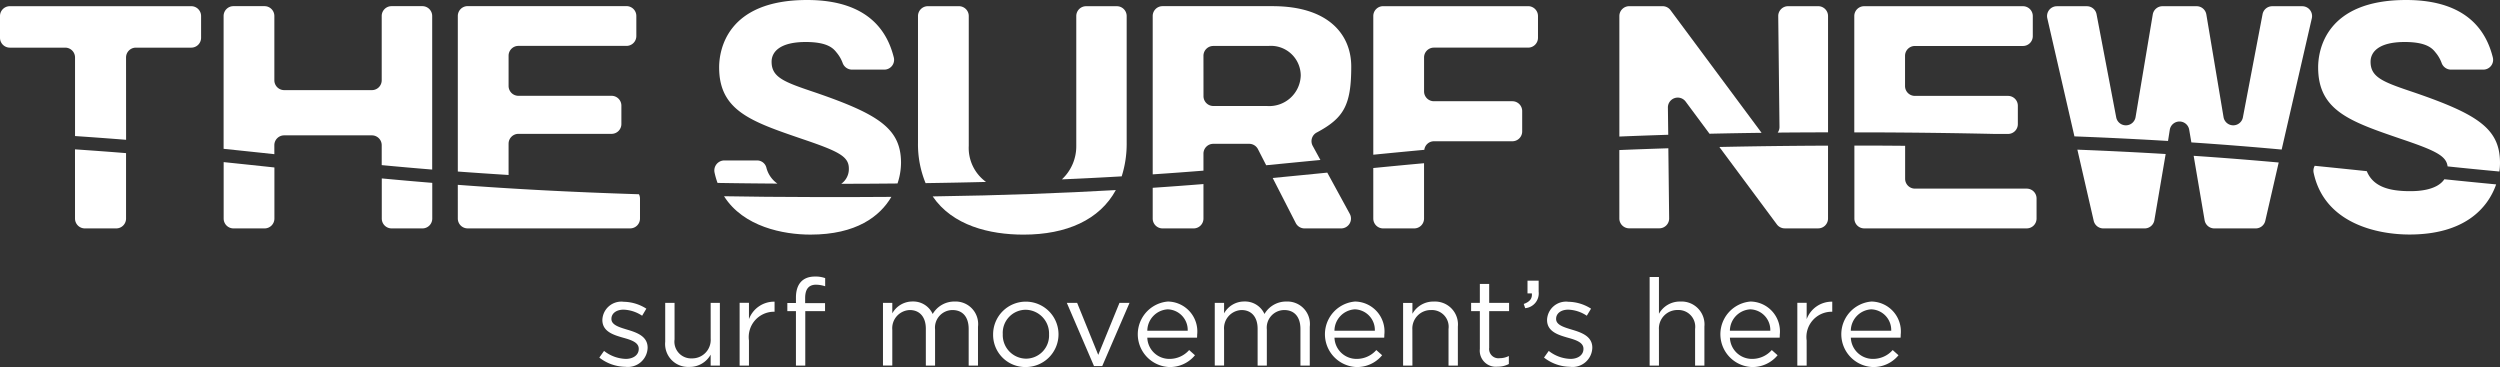 <svg xmlns="http://www.w3.org/2000/svg" width="140.001" height="20.554" viewBox="0 0 140.001 20.554">
  <rect x="0" y="0" width="140.001" height="20.554" fill="#333333" stroke="none"/>
  <defs>
    <style>
      .cls-1 {
        fill: #fff;
      }
    </style>
  </defs>
  <g id="TSN_LOGO" data-name="TSN LOGO" transform="translate(-247.07 -122.821)">
    <g id="グループ化_2" data-name="グループ化 2" transform="translate(280.632 138.307)">
      <g id="グループ化_1" data-name="グループ化 1">
        <path id="パス_1" data-name="パス 1" class="cls-1" d="M333.568,169.286a2.412,2.412,0,0,1-1.454-.517l.265-.373a2.059,2.059,0,0,0,1.216.447c.421,0,.727-.218.727-.556v-.013c0-.354-.414-.49-.876-.618-.55-.157-1.161-.347-1.161-.992v-.014a1.062,1.062,0,0,1,1.2-1.005,2.412,2.412,0,0,1,1.263.386l-.237.395a1.988,1.988,0,0,0-1.04-.34c-.414,0-.679.218-.679.511v.013c0,.332.435.461.9.6.543.163,1.127.374,1.127,1.005v.013A1.107,1.107,0,0,1,333.568,169.286Z" transform="translate(-332.114 -164.231)"/>
        <path id="パス_2" data-name="パス 2" class="cls-1" d="M344.006,165.8h.516v3.512h-.516V168.7a1.339,1.339,0,0,1-1.2.687,1.284,1.284,0,0,1-1.345-1.407V165.8h.523v2.05a.935.935,0,0,0,.971,1.06,1.037,1.037,0,0,0,1.053-1.1Z" transform="translate(-337.771 -164.326)"/>
        <path id="パス_3" data-name="パス 3" class="cls-1" d="M352.547,169.216h-.523V165.7h.523v.917a1.5,1.5,0,0,1,1.434-.979v.563h-.041a1.417,1.417,0,0,0-1.393,1.61Z" transform="translate(-344.167 -164.23)"/>
        <path id="パス_4" data-name="パス 4" class="cls-1" d="M360.9,163.552V164h-1.107v3.051h-.523V164h-.482v-.454h.482v-.306c0-.768.387-1.176,1.06-1.176a1.575,1.575,0,0,1,.577.088v.456a1.74,1.74,0,0,0-.509-.088c-.408,0-.612.245-.612.747v.286Z" transform="translate(-348.259 -162.063)"/>
        <path id="パス_5" data-name="パス 5" class="cls-1" d="M376.385,165.611a1.261,1.261,0,0,1,1.3,1.412V169.2h-.522v-2.052c0-.679-.341-1.06-.91-1.06a.984.984,0,0,0-.972,1.087V169.2h-.517v-2.066c0-.658-.346-1.046-.9-1.046a1.018,1.018,0,0,0-.978,1.108v2h-.522v-3.512h.522v.59a1.285,1.285,0,0,1,1.135-.665,1.193,1.193,0,0,1,1.127.7A1.4,1.4,0,0,1,376.385,165.611Z" transform="translate(-356.479 -164.211)"/>
        <path id="パス_6" data-name="パス 6" class="cls-1" d="M389.825,169.279A1.8,1.8,0,0,1,388,167.452a1.831,1.831,0,1,1,1.821,1.827Zm0-3.207a1.291,1.291,0,0,0-1.284,1.366,1.319,1.319,0,0,0,1.3,1.372,1.294,1.294,0,0,0,1.291-1.358A1.328,1.328,0,0,0,389.825,166.072Z" transform="translate(-365.947 -164.211)"/>
        <path id="パス_7" data-name="パス 7" class="cls-1" d="M401.4,165.8h.563l-1.528,3.539h-.462l-1.522-3.539h.578l1.182,2.913Z" transform="translate(-372.271 -164.326)"/>
        <path id="パス_8" data-name="パス 8" class="cls-1" d="M410.3,168.823a1.458,1.458,0,0,0,1.107-.495l.326.291a1.812,1.812,0,0,1-1.447.66,1.838,1.838,0,0,1-.068-3.668,1.674,1.674,0,0,1,1.637,1.861,1.48,1.48,0,0,1-.007.163h-2.785A1.23,1.23,0,0,0,410.3,168.823Zm1.026-1.575a1.157,1.157,0,0,0-1.121-1.2,1.212,1.212,0,0,0-1.141,1.2Z" transform="translate(-378.376 -164.211)"/>
        <path id="パス_9" data-name="パス 9" class="cls-1" d="M423.467,165.611a1.261,1.261,0,0,1,1.3,1.412V169.2h-.523v-2.052c0-.679-.341-1.06-.91-1.06a.984.984,0,0,0-.972,1.087V169.2h-.516v-2.066c0-.658-.346-1.046-.9-1.046a1.018,1.018,0,0,0-.978,1.108v2h-.522v-3.512h.522v.59a1.286,1.286,0,0,1,1.135-.665,1.192,1.192,0,0,1,1.127.7A1.4,1.4,0,0,1,423.467,165.611Z" transform="translate(-384.981 -164.211)"/>
        <path id="パス_10" data-name="パス 10" class="cls-1" d="M436.853,168.823a1.459,1.459,0,0,0,1.108-.495l.326.291a1.812,1.812,0,0,1-1.447.66,1.838,1.838,0,0,1-.068-3.668,1.675,1.675,0,0,1,1.638,1.861,1.446,1.446,0,0,1-.007.163h-2.785A1.23,1.23,0,0,0,436.853,168.823Zm1.026-1.575a1.157,1.157,0,0,0-1.121-1.2,1.211,1.211,0,0,0-1.141,1.2Z" transform="translate(-394.449 -164.211)"/>
        <path id="パス_11" data-name="パス 11" class="cls-1" d="M446.692,169.2h-.522v-3.512h.522v.61a1.333,1.333,0,0,1,1.2-.685,1.282,1.282,0,0,1,1.345,1.405V169.2h-.523v-2.052a.937.937,0,0,0-.972-1.06,1.034,1.034,0,0,0-1.053,1.1Z" transform="translate(-401.158 -164.211)"/>
        <path id="パス_12" data-name="パス 12" class="cls-1" d="M456.833,166.688a.52.52,0,0,0,.592.584,1.1,1.1,0,0,0,.509-.123v.449a1.319,1.319,0,0,1-.632.15.9.9,0,0,1-.992-.992v-2.12h-.489v-.461h.489v-1.06h.523v1.06h1.114v.461h-1.114Z" transform="translate(-407 -162.7)"/>
        <path id="パス_13" data-name="パス 13" class="cls-1" d="M463.744,163.362H463.5v-.713h.624v.612a.833.833,0,0,1-.753.929l-.082-.236C463.628,163.831,463.771,163.655,463.744,163.362Z" transform="translate(-411.521 -162.418)"/>
        <path id="パス_14" data-name="パス 14" class="cls-1" d="M467.618,169.286a2.412,2.412,0,0,1-1.454-.517l.266-.373a2.06,2.06,0,0,0,1.216.447c.421,0,.727-.218.727-.556v-.013c0-.354-.414-.49-.877-.618-.549-.157-1.161-.347-1.161-.992v-.014a1.062,1.062,0,0,1,1.2-1.005,2.412,2.412,0,0,1,1.263.386l-.238.395a1.986,1.986,0,0,0-1.039-.34c-.414,0-.679.218-.679.511v.013c0,.332.435.461.9.6.543.163,1.127.374,1.127,1.005v.013A1.106,1.106,0,0,1,467.618,169.286Z" transform="translate(-413.261 -164.231)"/>
        <path id="パス_15" data-name="パス 15" class="cls-1" d="M481.676,167.091h-.522v-4.96h.522v2.059a1.333,1.333,0,0,1,1.2-.685,1.282,1.282,0,0,1,1.345,1.405v2.181H483.7v-2.052a.937.937,0,0,0-.972-1.06,1.034,1.034,0,0,0-1.053,1.1Z" transform="translate(-422.336 -162.104)"/>
        <path id="パス_16" data-name="パス 16" class="cls-1" d="M492.968,168.823a1.46,1.46,0,0,0,1.108-.495l.326.291a1.813,1.813,0,0,1-1.448.66,1.838,1.838,0,0,1-.068-3.668,1.674,1.674,0,0,1,1.638,1.861,1.446,1.446,0,0,1-.007.163h-2.785A1.23,1.23,0,0,0,492.968,168.823Zm1.026-1.575a1.157,1.157,0,0,0-1.122-1.2,1.211,1.211,0,0,0-1.141,1.2Z" transform="translate(-428.418 -164.211)"/>
        <path id="パス_17" data-name="パス 17" class="cls-1" d="M502.635,169.216h-.523V165.7h.523v.917a1.5,1.5,0,0,1,1.433-.979v.563h-.041a1.416,1.416,0,0,0-1.393,1.61Z" transform="translate(-435.023 -164.23)"/>
        <path id="パス_18" data-name="パス 18" class="cls-1" d="M510.124,168.823a1.459,1.459,0,0,0,1.108-.495l.326.291a1.811,1.811,0,0,1-1.447.66,1.838,1.838,0,0,1-.068-3.668,1.675,1.675,0,0,1,1.638,1.861,1.36,1.36,0,0,1-.007.163h-2.785A1.231,1.231,0,0,0,510.124,168.823Zm1.026-1.575a1.158,1.158,0,0,0-1.122-1.2,1.212,1.212,0,0,0-1.141,1.2Z" transform="translate(-438.803 -164.211)"/>
      </g>
    </g>
    <g id="グループ化_3" data-name="グループ化 3" transform="translate(247.07 122.821)">
      <path id="パス_19" data-name="パス 19" class="cls-1" d="M254.129,126.572a.551.551,0,0,1,.551-.551h3.1a.551.551,0,0,0,.551-.551v-1.219a.551.551,0,0,0-.551-.551H247.621a.551.551,0,0,0-.551.551v1.219a.551.551,0,0,0,.551.551h3.1a.551.551,0,0,1,.551.551v4.4c.99.067,1.945.137,2.859.21Z" transform="translate(-247.07 -123.353)"/>
      <path id="パス_20" data-name="パス 20" class="cls-1" d="M257.714,147.891a.551.551,0,0,0,.551.551h1.756a.551.551,0,0,0,.551-.551v-3.665c-.914-.074-1.869-.144-2.859-.211Z" transform="translate(-253.513 -135.651)"/>
      <path id="パス_21" data-name="パス 21" class="cls-1" d="M278.8,148.992a.551.551,0,0,0,.551.551h1.74a.551.551,0,0,0,.551-.551V146.13c-.936-.1-1.88-.2-2.842-.3Z" transform="translate(-266.275 -136.752)"/>
      <path id="パス_22" data-name="パス 22" class="cls-1" d="M301.244,150.391a.551.551,0,0,0,.551.551h1.725a.551.551,0,0,0,.551-.551v-2c-.976-.079-1.916-.163-2.827-.248Z" transform="translate(-279.864 -138.151)"/>
      <path id="パス_23" data-name="パス 23" class="cls-1" d="M281.638,131.484a.551.551,0,0,1,.551-.551H287.1a.551.551,0,0,1,.551.551V132.6q1.366.129,2.827.249v-8.6a.551.551,0,0,0-.551-.551h-1.725a.551.551,0,0,0-.551.551v3.6a.551.551,0,0,1-.551.551H282.19a.552.552,0,0,1-.551-.551v-3.6a.551.551,0,0,0-.551-.551h-1.74a.551.551,0,0,0-.551.551v7.438c.963.1,1.907.2,2.842.3Z" transform="translate(-266.275 -123.353)"/>
      <path id="パス_24" data-name="パス 24" class="cls-1" d="M314.878,131.4a.551.551,0,0,1,.551-.551h5.215a.551.551,0,0,0,.551-.551v-1.029a.551.551,0,0,0-.551-.551h-5.215a.551.551,0,0,1-.551-.551v-1.693a.551.551,0,0,1,.551-.551h6.052a.551.551,0,0,0,.551-.551v-1.125a.551.551,0,0,0-.551-.551h-8.895a.551.551,0,0,0-.551.551v8.712q1.363.1,2.843.193Z" transform="translate(-286.397 -123.353)"/>
      <path id="パス_25" data-name="パス 25" class="cls-1" d="M312.035,150.942a.551.551,0,0,0,.551.551h9.1a.551.551,0,0,0,.551-.551v-1.125a.539.539,0,0,0-.058-.236c-3.918-.122-7.213-.307-10.145-.527Z" transform="translate(-286.397 -138.703)"/>
      <path id="パス_26" data-name="パス 26" class="cls-1" d="M351.346,145.976a.536.536,0,0,0-.522-.385h-1.833a.562.562,0,0,0-.542.683,4.279,4.279,0,0,0,.167.576c1.068.018,2.2.03,3.353.038A1.549,1.549,0,0,1,351.346,145.976Z" transform="translate(-308.433 -136.606)"/>
      <path id="パス_27" data-name="パス 27" class="cls-1" d="M354.632,150.714c-1.7,0-3.3-.021-4.821-.045,1.085,1.715,3.324,2.149,4.841,2.149,2.572,0,3.892-1.025,4.53-2.113C357.74,150.716,356.237,150.721,354.632,150.714Z" transform="translate(-309.265 -139.68)"/>
      <path id="パス_28" data-name="パス 28" class="cls-1" d="M359.3,131.948c0-1.911-1.217-2.716-4.8-3.947-1.737-.584-2.448-.838-2.448-1.722,0-.569.489-1.106,1.91-1.106,1.263,0,1.564.38,1.737.6a1.937,1.937,0,0,1,.327.563.562.562,0,0,0,.522.384h1.811a.549.549,0,0,0,.538-.676c-.316-1.27-1.257-3.223-4.857-3.223-4.485,0-4.926,2.795-4.926,3.774,0,2.431,1.8,3.032,4.658,4.011,2.053.695,2.606.978,2.606,1.657a1.01,1.01,0,0,1-.425.85c1.087,0,2.143-.007,3.15-.017A3.722,3.722,0,0,0,359.3,131.948Z" transform="translate(-308.842 -122.821)"/>
      <path id="パス_29" data-name="パス 29" class="cls-1" d="M384.5,152.288c2.409,0,4.263-.83,5.168-2.495-2.961.168-6.312.3-10.256.355C380.526,151.788,382.608,152.288,384.5,152.288Z" transform="translate(-327.181 -139.149)"/>
      <path id="パス_30" data-name="パス 30" class="cls-1" d="M380.176,131.517v-7.266a.551.551,0,0,0-.551-.551h-1.741a.552.552,0,0,0-.551.551v7.091a5.723,5.723,0,0,0,.425,2.266c1.174-.017,2.312-.039,3.385-.067A2.349,2.349,0,0,1,380.176,131.517Z" transform="translate(-325.925 -123.353)"/>
      <path id="パス_31" data-name="パス 31" class="cls-1" d="M401.371,131.343v-7.091a.551.551,0,0,0-.551-.551H399.1a.551.551,0,0,0-.551.551v7.266a2.526,2.526,0,0,1-.807,1.88c1.174-.05,2.286-.107,3.35-.169A6.007,6.007,0,0,0,401.371,131.343Z" transform="translate(-338.277 -123.353)"/>
      <path id="パス_32" data-name="パス 32" class="cls-1" d="M413.481,131.958a.551.551,0,0,1,.551-.551h2.01a.551.551,0,0,1,.491.3l.461.9c1.034-.1,2.04-.2,3.036-.295l-.43-.789a.547.547,0,0,1,.217-.745c1.528-.813,1.94-1.533,1.94-3.7,0-1.753-1.232-3.38-4.407-3.38h-6.16a.551.551,0,0,0-.551.551v8.868c.987-.065,1.929-.135,2.842-.208Zm0-5.48a.551.551,0,0,1,.551-.551h3.082a1.669,1.669,0,0,1,1.815,1.657,1.764,1.764,0,0,1-1.895,1.705h-3a.551.551,0,0,1-.551-.551Z" transform="translate(-346.087 -123.353)"/>
      <path id="パス_33" data-name="パス 33" class="cls-1" d="M428.957,150.141a.551.551,0,0,0,.491.3h2.05a.551.551,0,0,0,.484-.815l-1.26-2.309c-1,.1-2.017.2-3.057.3Z" transform="translate(-356.394 -137.65)"/>
      <path id="パス_34" data-name="パス 34" class="cls-1" d="M410.639,150.873a.551.551,0,0,0,.551.551h1.74a.551.551,0,0,0,.551-.551V148.94c-.913.073-1.855.143-2.842.21Z" transform="translate(-346.087 -138.633)"/>
      <path id="パス_35" data-name="パス 35" class="cls-1" d="M441.941,149.083a.551.551,0,0,0,.551.551h1.74a.551.551,0,0,0,.551-.551v-3.1c-.97.088-1.914.178-2.843.27Z" transform="translate(-365.036 -136.843)"/>
      <path id="パス_36" data-name="パス 36" class="cls-1" d="M445.335,131.264h4.393a.551.551,0,0,0,.551-.551v-1.14a.551.551,0,0,0-.551-.551h-4.393a.551.551,0,0,1-.551-.551v-1.9a.551.551,0,0,1,.551-.551h5.278a.552.552,0,0,0,.551-.551v-1.219a.552.552,0,0,0-.551-.551h-8.121a.551.551,0,0,0-.551.551v7.767c.933-.092,1.883-.184,2.857-.274A.545.545,0,0,1,445.335,131.264Z" transform="translate(-365.036 -123.353)"/>
      <path id="パス_37" data-name="パス 37" class="cls-1" d="M476.854,147.8a.551.551,0,0,0,.551.551h1.687a.552.552,0,0,0,.551-.557l-.045-3.926c-.947.03-1.869.063-2.745.1Z" transform="translate(-386.17 -135.565)"/>
      <path id="パス_38" data-name="パス 38" class="cls-1" d="M494.268,147.9a.55.55,0,0,0,.442.223h1.872a.551.551,0,0,0,.551-.551V143.49c-2.19.009-4.206.035-6.085.075Z" transform="translate(-394.763 -135.334)"/>
      <path id="パス_39" data-name="パス 39" class="cls-1" d="M479.573,129.377a.551.551,0,0,1,.994-.335l1.336,1.8q1.4-.032,2.917-.051l-5.1-6.868a.552.552,0,0,0-.442-.223h-1.872a.552.552,0,0,0-.551.551V131c.873-.037,1.793-.069,2.737-.1Z" transform="translate(-386.17 -123.353)"/>
      <path id="パス_40" data-name="パス 40" class="cls-1" d="M502.15,130.764v-6.513a.551.551,0,0,0-.551-.551h-1.687a.551.551,0,0,0-.551.558l.07,6.208a.538.538,0,0,1-.1.313C500.24,130.77,501.182,130.766,502.15,130.764Z" transform="translate(-399.779 -123.353)"/>
      <path id="パス_41" data-name="パス 41" class="cls-1" d="M518.071,130.854h.732a.551.551,0,0,0,.551-.551v-1.029a.551.551,0,0,0-.551-.551h-5.215a.551.551,0,0,1-.551-.551v-1.693a.551.551,0,0,1,.551-.551h6.052a.551.551,0,0,0,.551-.551v-1.125a.551.551,0,0,0-.551-.551h-8.894a.551.551,0,0,0-.551.551v6.514h.851C513.6,130.774,515.917,130.806,518.071,130.854Z" transform="translate(-406.354 -123.353)"/>
      <path id="パス_42" data-name="パス 42" class="cls-1" d="M510.2,143.483v4.085a.551.551,0,0,0,.551.551h9.1a.551.551,0,0,0,.551-.551v-1.125a.551.551,0,0,0-.551-.551h-6.258a.551.551,0,0,1-.551-.551v-1.847c-.654-.005-1.308-.011-1.992-.013Z" transform="translate(-406.354 -135.329)"/>
      <path id="パス_43" data-name="パス 43" class="cls-1" d="M544.409,130.618a.551.551,0,0,1,1.087,0l.121.71c1.81.121,3.479.255,5.057.4l1.689-7.351a.551.551,0,0,0-.537-.675h-1.68a.551.551,0,0,0-.542.447l-1.1,5.774a.551.551,0,0,1-1.085-.013l-.963-5.748a.552.552,0,0,0-.544-.461H544a.552.552,0,0,0-.544.461l-.963,5.748a.551.551,0,0,1-1.085.013l-1.1-5.773a.552.552,0,0,0-.541-.448h-1.68a.551.551,0,0,0-.537.675l1.519,6.613c1.885.072,3.62.159,5.241.257Z" transform="translate(-422.9 -123.353)"/>
      <path id="パス_44" data-name="パス 44" class="cls-1" d="M558.961,148.539a.551.551,0,0,0,.544.459h2.318a.55.55,0,0,0,.537-.428l.75-3.263c-1.491-.133-3.066-.26-4.762-.374Z" transform="translate(-435.502 -136.207)"/>
      <path id="パス_45" data-name="パス 45" class="cls-1" d="M542.763,148.042a.551.551,0,0,0,.537.428h2.318a.55.55,0,0,0,.543-.459l.632-3.707c-1.536-.092-3.172-.175-4.944-.244Z" transform="translate(-425.515 -135.679)"/>
      <path id="パス_46" data-name="パス 46" class="cls-1" d="M586.194,131.948c0-1.911-1.217-2.716-4.8-3.947-1.738-.584-2.448-.838-2.448-1.722,0-.569.489-1.106,1.911-1.106,1.263,0,1.564.38,1.738.6a1.931,1.931,0,0,1,.326.563.562.562,0,0,0,.523.384h1.812a.549.549,0,0,0,.538-.676c-.316-1.27-1.257-3.223-4.857-3.223-4.485,0-4.927,2.795-4.927,3.774,0,2.431,1.8,3.032,4.658,4.011,1.918.649,2.52.943,2.591,1.533.944.1,1.9.194,2.9.287A3.351,3.351,0,0,0,586.194,131.948Z" transform="translate(-446.193 -122.821)"/>
      <path id="パス_47" data-name="パス 47" class="cls-1" d="M580.751,147.777c-1.111,0-2.058-.219-2.423-1.12-.952-.1-1.92-.2-2.915-.3a.556.556,0,0,0-.064.378c.594,2.829,3.521,3.47,5.37,3.47,3.12,0,4.4-1.507,4.853-2.807-.991-.094-1.952-.19-2.9-.288C582.232,147.766,581.092,147.777,580.751,147.777Z" transform="translate(-445.787 -137.072)"/>
    </g>
  </g>
</svg>
